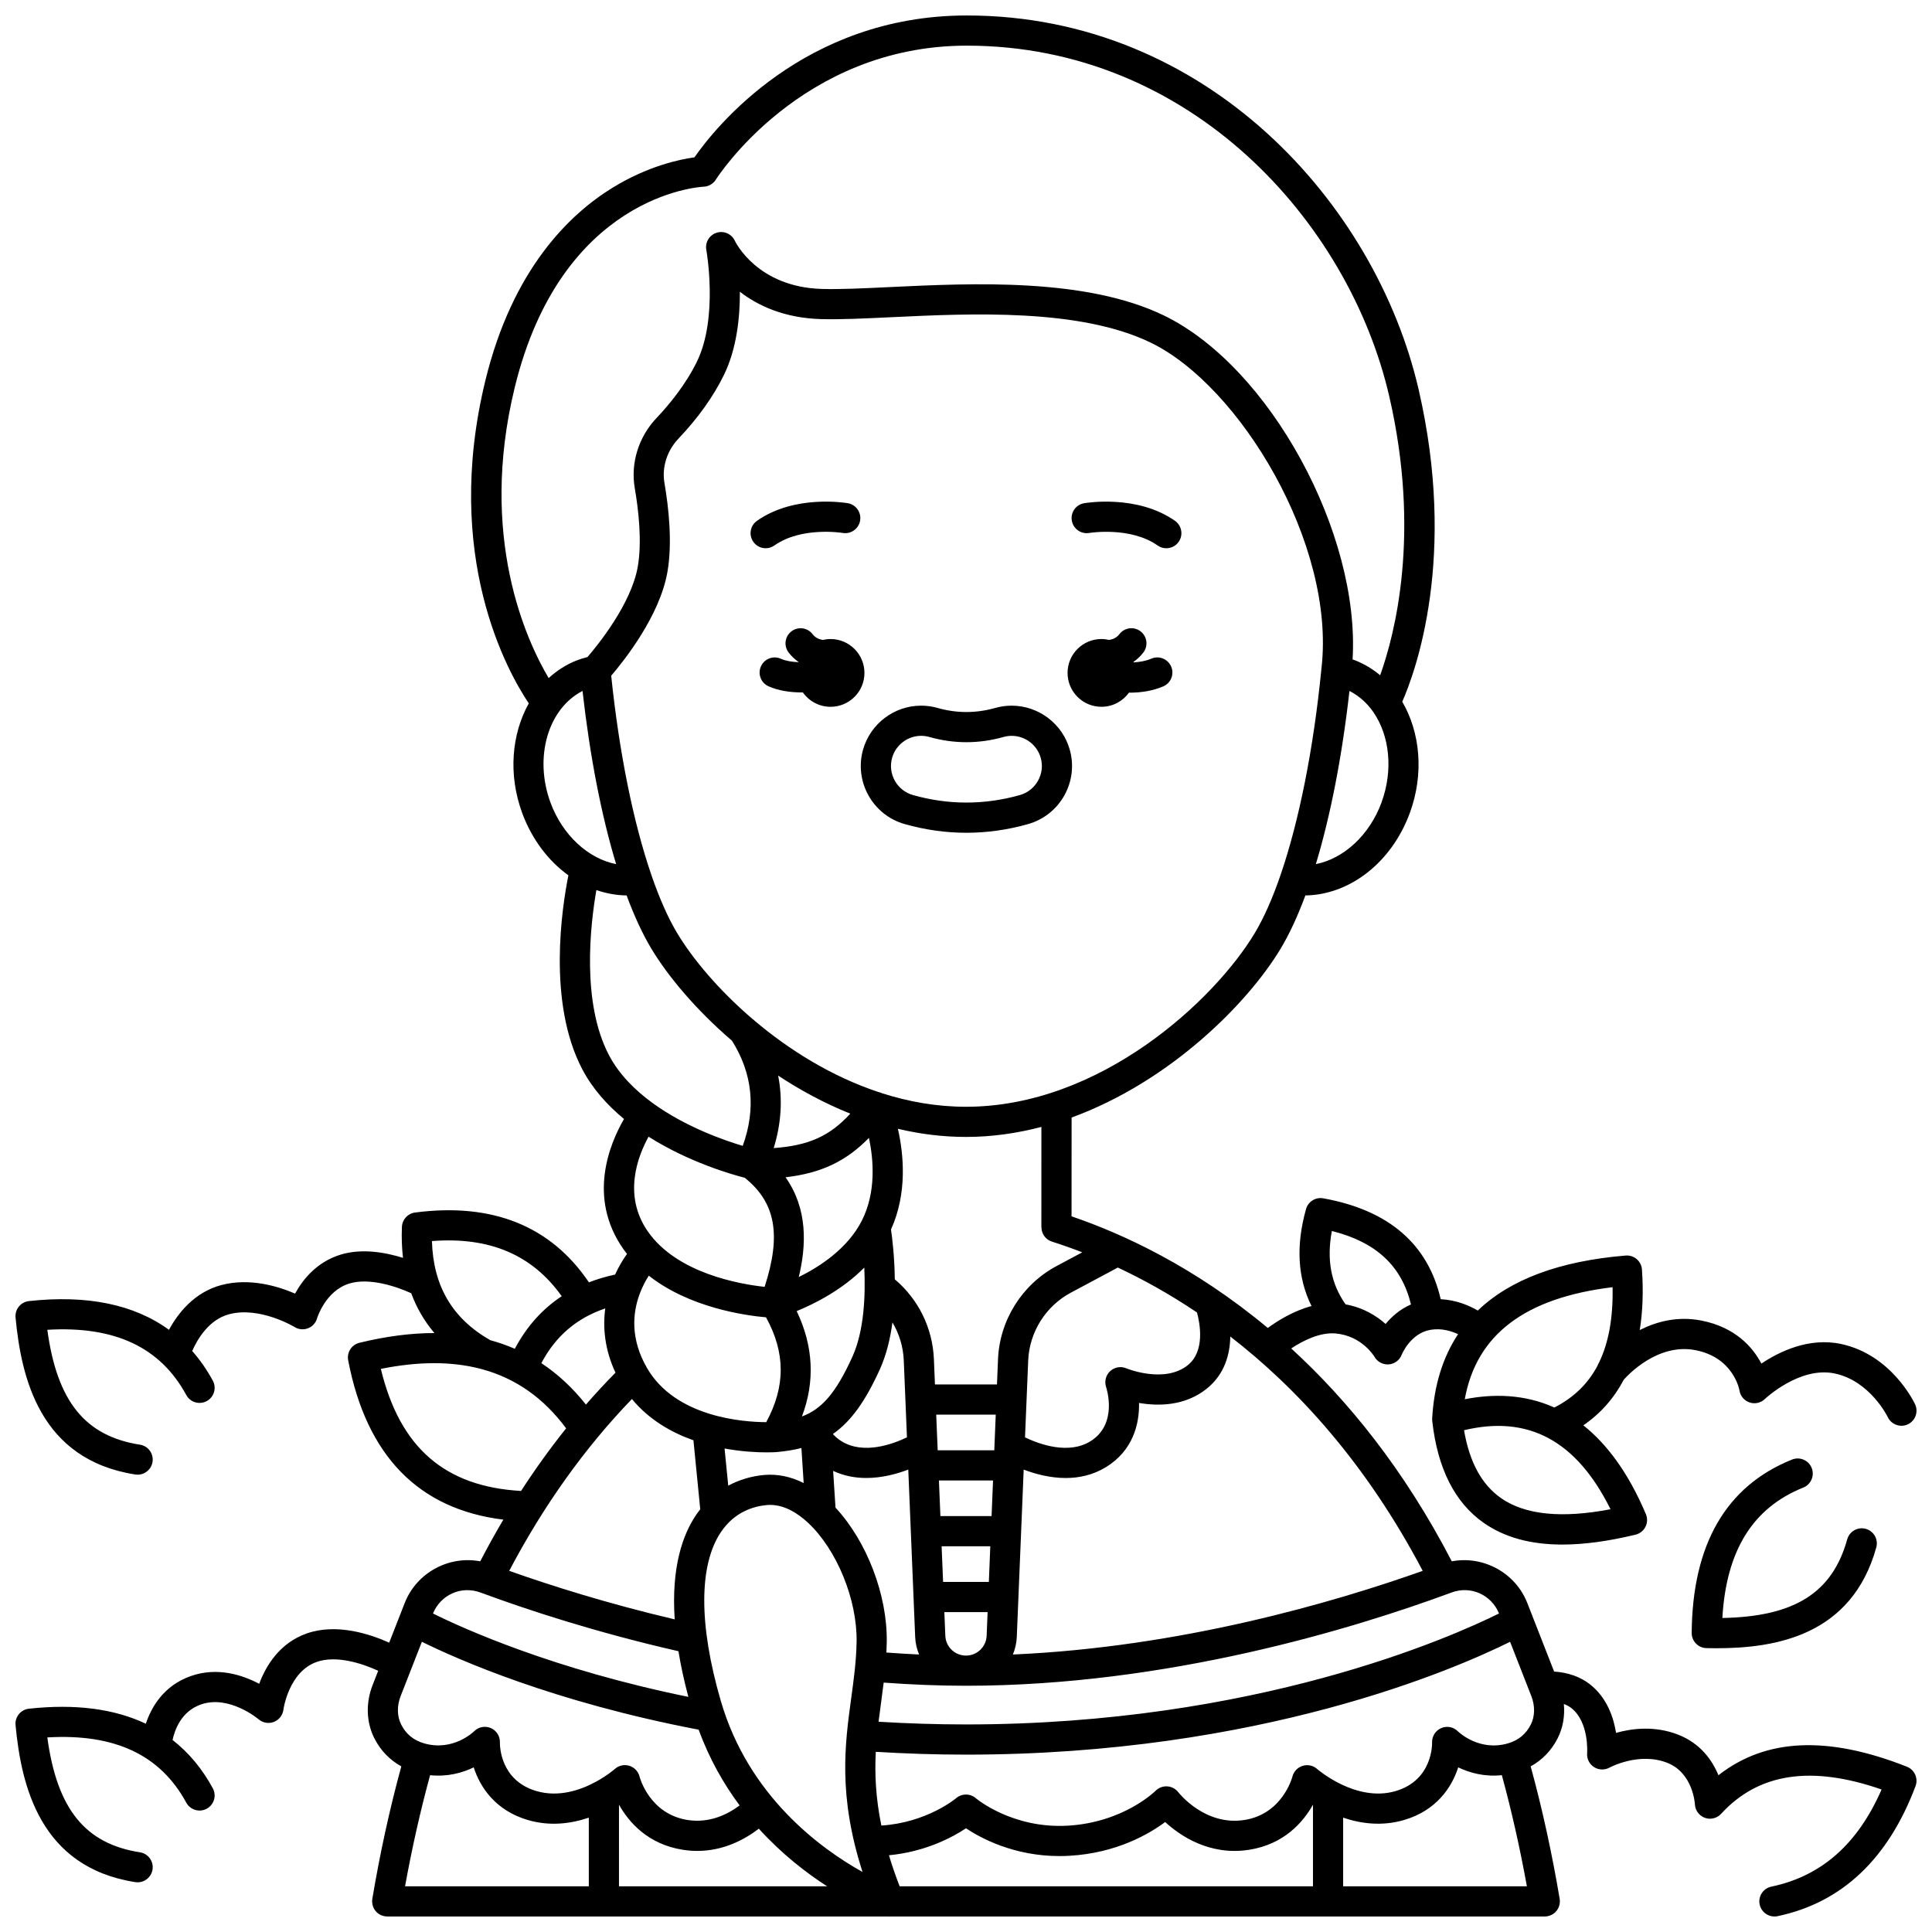 <?xml version="1.0" encoding="UTF-8"?>
<!-- Uploaded to: ICON Repo, www.iconrepo.com, Generator: ICON Repo Mixer Tools -->
<svg width="800px" height="800px" version="1.1" viewBox="144 144 512 512" xmlns="http://www.w3.org/2000/svg">
 <defs>
  <clipPath id="a">
   <path d="m148.09 148.09h503.81v503.81h-503.81z"/>
  </clipPath>
 </defs>
 <path d="m455.39 282.03c-9.973-7.027-23.527-4.769-24.098-4.668-2.172 0.379-3.621 2.441-3.25 4.613 0.371 2.172 2.438 3.633 4.613 3.266 0.109-0.02 10.898-1.77 18.129 3.324 0.699 0.492 1.504 0.73 2.301 0.73 1.258 0 2.492-0.59 3.273-1.695 1.266-1.805 0.832-4.297-0.969-5.57z"/>
 <path d="m349.21 288.56c7.227-5.094 18-3.344 18.109-3.324 2.168 0.371 4.238-1.082 4.617-3.254 0.379-2.176-1.078-4.246-3.25-4.625-0.57-0.102-14.105-2.359-24.078 4.668-1.805 1.273-2.238 3.766-0.965 5.57 0.777 1.105 2.016 1.695 3.273 1.695 0.789 0 1.594-0.234 2.293-0.73z"/>
 <path d="m412.1 331.01c-1.477 0-2.941 0.203-4.348 0.605-5.094 1.438-10.215 1.434-15.258 0.008-1.426-0.41-2.902-0.617-4.387-0.617-7.121 0-13.449 4.789-15.387 11.641-2.398 8.484 2.547 17.34 11.027 19.742 5.394 1.531 10.898 2.305 16.359 2.305 5.453 0 10.957-0.773 16.355-2.305 8.484-2.406 13.434-11.254 11.035-19.719-1.926-6.863-8.258-11.66-15.398-11.66zm2.184 23.688c-9.383 2.656-18.984 2.652-28.352-0.004-4.238-1.203-6.711-5.629-5.512-9.871 0.969-3.426 4.129-5.82 7.691-5.82 0.738 0 1.473 0.102 2.195 0.309 6.484 1.836 13.109 1.84 19.629-0.004 0.703-0.199 1.43-0.301 2.168-0.301 3.57 0 6.738 2.394 7.703 5.836 1.195 4.231-1.281 8.652-5.523 9.855z"/>
 <path d="m449.12 318.55c-1.453 0.621-3.102 0.902-4.695 0.98-0.012-0.039-0.027-0.078-0.043-0.117 0.973-0.684 1.852-1.5 2.617-2.492 1.344-1.75 1.016-4.262-0.734-5.606-1.75-1.348-4.262-1.016-5.606 0.734-0.742 0.965-1.703 1.379-2.742 1.535-0.652-0.148-1.324-0.238-2.019-0.238-4.961 0-8.98 4.019-8.98 8.98 0 4.961 4.019 8.98 8.98 8.98 3.008 0 5.66-1.484 7.293-3.75 0.082 0 0.16 0.008 0.242 0.008 2.941 0 6.059-0.473 8.84-1.664 2.031-0.871 2.973-3.219 2.102-5.25-0.875-2.031-3.227-2.973-5.254-2.102z"/>
 <path d="m364.1 313.35c-0.695 0-1.371 0.086-2.019 0.238-1.039-0.152-2-0.57-2.742-1.535-1.344-1.75-3.856-2.082-5.606-0.734-1.75 1.344-2.082 3.856-0.734 5.606 0.762 0.992 1.645 1.812 2.617 2.492-0.008 0.023-0.016 0.043-0.023 0.066-1.68-0.062-3.356-0.324-4.656-0.906-2.019-0.902-4.383 0.004-5.281 2.019-0.902 2.016 0.004 4.383 2.019 5.281 2.594 1.16 5.723 1.621 8.738 1.621 0.117 0 0.234-0.008 0.352-0.008 1.625 2.309 4.305 3.82 7.344 3.82 4.961 0 8.98-4.019 8.98-8.98-0.004-4.961-4.027-8.98-8.988-8.98z"/>
 <path d="m621.89 538.22c2.051-0.82 3.043-3.148 2.223-5.199-0.82-2.051-3.148-3.043-5.199-2.223-17.465 7-26.414 22.461-26.598 45.945-0.016 2.188 1.727 3.981 3.91 4.027 0.871 0.02 1.758 0.031 2.66 0.031 15.734 0 35.871-3.394 42.348-26.719 0.59-2.129-0.656-4.332-2.781-4.922-2.129-0.59-4.332 0.656-4.922 2.781-3.926 14.125-13.906 20.488-33.086 20.844 1.023-17.871 8.062-29.199 21.445-34.566z"/>
 <g clip-path="url(#a)">
  <path d="m649.37 612.2c-21-8.289-37.426-7.566-49.965 2.258-1.625-3.941-4.746-8.453-10.719-10.77-6.195-2.402-12.227-1.641-16.414-0.457-0.648-4.082-2.398-9.348-6.957-12.902-2.531-1.973-5.711-3.086-9.457-3.352l-7.102-18.152c-3.168-8.098-11.738-12.625-20.016-11.059-12.684-24.434-27.602-42.727-42.551-56.414 3.035-2.012 7.578-4.363 11.828-3.965 6.879 0.645 10.121 5.984 10.238 6.18 0.715 1.254 2.047 2.019 3.477 2.019 0.102 0 0.207-0.004 0.309-0.012 1.543-0.117 2.879-1.117 3.43-2.566 0.023-0.059 2.324-5.738 7.699-6.602 2.824-0.457 5.375 0.293 7.234 1.168-4.055 6.117-6.352 13.535-6.859 22.25 0 0.008 0 0.016-0.004 0.023 0 0.008-0.004 0.016-0.004 0.027-0.004 0.043 0.008 0.082 0.004 0.125-0.004 0.18-0.008 0.359 0.012 0.543 0.004 0.043 0.012 0.086 0.016 0.133 0 0.004 0 0.012 0.004 0.016 1.41 12.484 5.984 21.527 13.609 26.871 5.484 3.844 12.383 5.762 20.855 5.762 5.731 0 12.18-0.875 19.398-2.621 1.141-0.277 2.102-1.039 2.633-2.09 0.527-1.047 0.566-2.277 0.109-3.356-4.727-11.16-10.441-18.664-16.578-23.531 4.562-3.121 8.125-7.16 10.707-12.074 0.996-1.141 8.965-9.793 18.984-7.852 10.066 1.949 11.629 10.363 11.688 10.684 0.227 1.473 1.258 2.695 2.668 3.176 1.41 0.48 2.977 0.133 4.055-0.902 0.09-0.09 9.277-8.754 18.551-6.766 9.383 2.008 13.98 11.465 14.02 11.543 0.68 1.457 2.121 2.309 3.625 2.309 0.566 0 1.141-0.121 1.688-0.375 2-0.934 2.867-3.312 1.934-5.312-0.25-0.535-6.262-13.133-19.594-15.984-8.531-1.828-16.395 2.012-21.141 5.191-2.266-4.297-6.856-9.648-15.973-11.414-6.285-1.215-11.852 0.293-16.262 2.527 0.781-4.836 0.988-10.172 0.586-16.031-0.074-1.066-0.57-2.062-1.383-2.758-0.812-0.699-1.871-1.043-2.938-0.953-17.52 1.449-30.598 6.332-39.18 14.574-2.32-1.348-5.738-2.812-9.832-3.004-3.367-14.637-13.816-23.629-31.137-26.738-2.031-0.367-4 0.871-4.555 2.852-2.723 9.688-2.223 18.297 1.453 25.695-4.801 1.285-8.996 3.91-11.586 5.809-19.414-16.191-38.363-24.934-52.008-29.582l0.016-26.184c26.141-9.543 46.742-30.328 55.41-44.773 2.328-3.879 4.519-8.621 6.543-14.082 11.781-0.168 22.855-8.742 27.68-21.859 3.82-10.391 2.75-21.344-2.004-29.48 3.539-8.066 14.594-38.363 4.328-82.781-11.383-49.238-56.168-99.082-119.74-99.082-43.254 0-66.879 29.992-72.168 37.598-3.812 0.516-12.289 2.262-21.715 8.059-11.391 7.004-26.48 21.543-33.676 51.023-11.375 46.598 5.856 77.227 11.492 85.625-4.539 8.09-5.508 18.828-1.754 29.035 2.578 7.008 6.949 12.703 12.25 16.535-1.691 8.43-5.617 33.641 3.656 51.34 2.731 5.211 6.668 9.582 11.082 13.227-3.691 6.348-9.809 20.672-0.219 34.41 0.324 0.465 0.664 0.914 1.012 1.355-1.109 1.543-2.207 3.383-3.156 5.469-2.445 0.52-4.754 1.211-6.934 2.055-10.109-14.949-25.594-21.176-46.082-18.5-1.926 0.25-3.394 1.852-3.477 3.793-0.125 2.871-0.016 5.606 0.285 8.223-4.684-1.469-10.906-2.578-16.543-0.855-6.394 1.953-10.098 6.734-12.055 10.324-4.481-1.938-12.023-4.25-19.523-2.269-7.227 1.91-11.555 7.543-13.895 11.867-9.234-6.727-21.637-9.301-37.113-7.617-2.172 0.238-3.754 2.176-3.547 4.352 1.512 15.973 6.445 37.664 31.734 41.605 0.207 0.031 0.414 0.047 0.621 0.047 1.938 0 3.637-1.41 3.945-3.383 0.34-2.184-1.152-4.227-3.336-4.566-14.488-2.258-21.965-11.434-24.543-30.445 17.871-1.059 29.941 4.617 36.824 17.289 1.055 1.941 3.484 2.656 5.422 1.605 1.941-1.055 2.66-3.481 1.605-5.422-1.586-2.918-3.414-5.523-5.457-7.852 1.297-2.957 4.332-8.305 9.785-9.746 8.145-2.152 17.27 3.348 17.352 3.398 1.07 0.66 2.387 0.781 3.555 0.328 1.172-0.457 2.059-1.434 2.398-2.644 0.02-0.07 2.211-7.285 8.566-9.223 5.371-1.641 12.715 0.887 16.387 2.582 1.434 3.902 3.488 7.418 6.144 10.551-6.18-0.004-12.809 0.855-19.875 2.578-2.07 0.504-3.379 2.547-2.981 4.637 4.848 25.305 18.672 39.477 41.125 42.23-2.125 3.59-4.168 7.273-6.125 11.047-8.281-1.57-16.852 2.957-20.02 11.059l-4.109 10.5c-5.086-2.293-13.922-5.207-21.816-2.457-7.289 2.543-10.895 8.684-12.633 13.355-4.375-2.316-11.09-4.559-18.195-2.027-7.141 2.543-10.383 8.203-11.848 12.609-8.367-3.965-18.699-5.316-30.98-3.981-2.172 0.238-3.754 2.176-3.547 4.352 1.512 15.973 6.445 37.664 31.734 41.605 0.207 0.031 0.414 0.047 0.621 0.047 1.938 0 3.637-1.41 3.945-3.383 0.34-2.184-1.152-4.227-3.336-4.566-14.488-2.258-21.965-11.434-24.543-30.445 17.871-1.055 29.941 4.621 36.824 17.289 1.055 1.941 3.484 2.656 5.422 1.605 1.941-1.055 2.66-3.481 1.605-5.422-2.824-5.199-6.387-9.465-10.664-12.793 0.59-2.742 2.34-7.562 7.453-9.387 7.519-2.68 15.27 3.836 15.336 3.891 1.117 0.969 2.68 1.242 4.062 0.711 1.379-0.535 2.352-1.785 2.527-3.254 0.012-0.102 1.402-10.059 8.852-12.656 5.195-1.812 12.023 0.398 16.266 2.356l-1.477 3.773c-1.855 4.746-1.688 9.898 0.465 14.129 1.641 3.227 4.078 5.742 7.141 7.43-3.055 11.16-5.641 22.953-7.688 35.121-0.02 0.117-0.016 0.23-0.023 0.344-0.008 0.105-0.031 0.211-0.031 0.32 0 0.023 0.008 0.043 0.008 0.066 0.004 0.156 0.027 0.309 0.047 0.461 0.016 0.113 0.02 0.227 0.047 0.336 0.031 0.137 0.078 0.266 0.121 0.398 0.039 0.117 0.07 0.234 0.117 0.348 0.051 0.117 0.121 0.223 0.184 0.336s0.121 0.23 0.195 0.336c0.074 0.105 0.16 0.199 0.242 0.297 0.082 0.098 0.156 0.199 0.25 0.285 0.094 0.09 0.199 0.168 0.301 0.246 0.098 0.078 0.191 0.164 0.301 0.234 0.102 0.066 0.215 0.117 0.32 0.176 0.121 0.066 0.242 0.137 0.371 0.188 0.102 0.039 0.211 0.066 0.32 0.098 0.148 0.047 0.293 0.094 0.449 0.121 0.023 0.004 0.039 0.016 0.062 0.016 0.215 0.035 0.43 0.055 0.645 0.055 0.008 0 0.016 0.004 0.023 0.004h132.86c0.074 0.004 0.148 0.02 0.219 0.02 0.062 0 0.121-0.016 0.184-0.02h173.5 0.004 0.008 0.004 0.008c0.215 0 0.434-0.02 0.652-0.055 0.023-0.004 0.043-0.012 0.062-0.02 0.16-0.027 0.309-0.078 0.461-0.125 0.102-0.031 0.207-0.055 0.305-0.094 0.141-0.059 0.27-0.133 0.402-0.203 0.098-0.051 0.199-0.098 0.289-0.156 0.121-0.082 0.234-0.18 0.348-0.27 0.082-0.07 0.176-0.133 0.25-0.207 0.109-0.109 0.203-0.23 0.305-0.352 0.062-0.078 0.133-0.148 0.188-0.23 0.094-0.133 0.164-0.277 0.242-0.418 0.043-0.082 0.098-0.16 0.137-0.25 0.062-0.141 0.105-0.289 0.152-0.441 0.031-0.102 0.07-0.199 0.094-0.305 0.031-0.141 0.043-0.285 0.059-0.43 0.016-0.121 0.035-0.238 0.035-0.363 0-0.027 0.008-0.055 0.008-0.082 0-0.141-0.027-0.27-0.039-0.406-0.008-0.086-0.004-0.172-0.016-0.258-0.008-0.039-0.016-0.078-0.02-0.117-0.004-0.012-0.004-0.023-0.008-0.035-2.047-12.117-4.621-23.855-7.66-34.965 3.062-1.688 5.5-4.199 7.141-7.43 1.406-2.766 1.949-5.922 1.648-9.102 0.738 0.273 1.395 0.621 1.957 1.059 4.793 3.734 4.219 11.898 4.215 11.965-0.125 1.469 0.574 2.887 1.812 3.688 1.238 0.805 2.824 0.855 4.117 0.145 0.078-0.043 7.766-4.195 15.254-1.289 6.824 2.648 7.359 10.699 7.379 11.016 0.074 1.613 1.109 3.023 2.629 3.578 1.52 0.555 3.219 0.137 4.312-1.055 9.918-10.805 23.859-12.926 42.531-6.449-6.367 14.531-15.957 22.965-29.219 25.746-2.16 0.453-3.547 2.57-3.094 4.734 0.395 1.887 2.059 3.18 3.91 3.18 0.27 0 0.547-0.027 0.824-0.086 17.012-3.562 29.316-15.164 36.578-34.48 0.758-2.043-0.254-4.324-2.285-5.125zm-78.566-68.238c-12.93 2.484-22.68 1.496-29.02-2.949-5.117-3.59-8.34-9.492-9.801-17.988 17.062-4.094 29.812 2.785 38.82 20.938zm0.547-58.844c0.156 8.117-1.035 14.727-3.606 20.008-0.156 0.25-0.285 0.512-0.379 0.785-2.551 4.844-6.356 8.492-11.441 11.094-7.977-3.582-16.254-3.668-23.746-2.191 3.078-17.117 15.961-26.875 39.172-29.695zm-74.391-14.895c11.723 2.949 18.477 9.238 20.965 19.465-2.945 1.289-5.156 3.269-6.723 5.18-2.394-2.133-5.898-4.352-10.602-5.191-3.867-5.441-5.07-11.844-3.641-19.453zm44.289 101.37c-12.762 6.328-64.551 29.402-141.25 29.402-7.731 0-15.5-0.25-23.172-0.715 0.211-1.734 0.445-3.441 0.676-5.144 0.234-1.719 0.469-3.461 0.684-5.227 7.406 0.543 14.73 0.836 21.812 0.836 53.438 0 102.88-15.215 128.01-24.469 0.02-0.008 0.039-0.016 0.062-0.023 0.199-0.074 0.414-0.152 0.609-0.223 5.051-1.871 10.539 0.574 12.574 5.562zm0.758 42.848c2.566 9.406 4.793 19.273 6.637 29.449h-48.695v-18.195c4.664 1.586 10.289 2.359 16.203 0.609 8.449-2.496 12.562-8.547 14.293-13.934 2.957 1.422 6.914 2.562 11.562 2.07zm-50.055 29.449h-109.54c-1.113-2.883-2.051-5.617-2.832-8.227 9.691-0.922 16.82-4.758 20.418-7.144 4.121 2.734 12.848 7.359 24.773 7.359 0.883 0 1.785-0.023 2.703-0.078 12.383-0.723 20.996-5.731 25.309-8.941 3.945 3.621 11.746 8.977 22.191 7.363 9.367-1.449 14.422-7.398 16.98-11.961zm-222.41-31.52c1.73 5.387 5.848 11.438 14.293 13.938 5.918 1.75 11.539 0.977 16.203-0.609v18.195h-48.695c1.844-10.176 4.07-20.043 6.637-29.449 4.652 0.488 8.609-0.652 11.562-2.074zm38.496 9.891c2.559 4.562 7.613 10.512 16.98 11.961 1.297 0.199 2.551 0.293 3.766 0.293 7.07 0 12.688-3.109 16.312-5.894 6.047 6.664 12.496 11.668 18.109 15.273l-55.168-0.004zm3.43-107.51c4.519 5.496 10.457 8.875 16.301 10.945l1.805 18.289c-0.359 0.457-0.711 0.922-1.043 1.406-3.516 5.144-6.672 13.75-5.727 27.762-17.836-4.191-32.984-9.008-43.859-12.863 9.109-17.301 20.027-32.582 32.523-45.539zm35.539-21.645c5.168 9.402 5.188 18.32 0.051 27.785-6.094-0.031-24.035-1.273-31.598-14.367-4.477-7.75-3.785-14.609-1.969-19.543 0.043-0.09 0.07-0.188 0.105-0.281 0.703-1.844 1.555-3.406 2.344-4.633 10.777 8.477 25.465 10.547 31.066 11.039zm36.504 11.461 0.84 20.348c-3.731 1.789-11.492 4.66-17.34 1.027-0.902-0.559-1.648-1.199-2.289-1.91 4.894-3.41 8.688-8.844 12.473-17.199 1.711-3.781 2.734-8.074 3.312-12.383 1.801 3.019 2.856 6.473 3.004 10.117zm75.266 1.219c-6.215 4.973-16.203 0.875-16.293 0.836-1.449-0.621-3.121-0.32-4.277 0.746-1.156 1.066-1.578 2.723-1.078 4.219 0.133 0.398 3.18 9.809-4.148 14.359-5.848 3.629-13.613 0.762-17.34-1.027l0.84-20.348c0.312-7.543 4.641-14.441 11.301-17.996l12.461-6.66c6.508 3.055 13.602 6.949 20.969 11.902 0.773 2.836 2.215 10.25-2.434 13.969zm-93.359 37.754-0.629-9.738c2.891 1.352 5.891 1.879 8.781 1.879 4.16 0 8.078-1.062 11.133-2.227l1.828 44.367c0.066 1.648 0.438 3.207 1.035 4.641-2.863-0.125-5.762-0.312-8.664-0.523 0.047-0.898 0.082-1.805 0.098-2.719 0.211-12.512-5.293-26.77-13.582-35.68zm-18.879-8.656c-3.445 0.305-6.664 1.277-9.547 2.836l-0.973-9.848c4.652 0.852 8.699 1.023 11.16 1.023 1.41 0 2.301-0.055 2.492-0.066 0.027-0.004 0.051-0.008 0.078-0.012v0.004c2.41-0.211 4.606-0.562 6.633-1.078l0.602 9.277c-3.418-1.711-6.941-2.441-10.445-2.137zm26.504-54.953c0.34 7.133 0.012 16.645-3.141 23.602-4.418 9.754-8.203 13.93-13.379 15.848 3.516-9.316 3.039-18.668-1.395-27.926 4.668-1.898 11.973-5.547 17.914-11.523zm33.012 83.293h-12.125l-0.391-9.445h12.902zm0.723-17.441h-13.562l-0.391-9.445h14.34zm-12.258 31.711-0.258-6.273h11.465l-0.258 6.273c-0.121 2.945-2.527 5.254-5.473 5.254-2.949 0-5.356-2.309-5.477-5.254zm12.977-49.156h-15l-0.391-9.445h15.777zm-58.457-80.082c2.008-6.531 2.406-12.992 1.176-19.215 5.894 3.891 12.305 7.363 19.125 10.09-5.438 5.945-11.055 8.465-20.301 9.125zm25.238-2.711c1.227 5.773 1.941 14.348-1.855 21.887-3.727 7.398-11.117 12.227-16.742 15 2.047-8.461 2.383-18.094-3.5-26.441 9.438-1.098 16.043-4.234 22.098-10.445zm-39.145 104.36c3.594-5.262 8.57-6.738 12.113-7.051 4.414-0.391 8.34 2.32 10.859 4.664 7.664 7.137 13.09 20.414 12.902 31.57-0.086 5.113-0.738 9.898-1.43 14.961-1.664 12.176-3.519 25.773 3.004 46.047-11.156-6.215-30.227-20.125-37.562-45.34-5.883-20.211-5.844-36.141 0.113-44.852zm185.9 10.387c-23.508 8.348-64.051 20.223-108.61 22.172 0.598-1.434 0.965-2.992 1.035-4.637l1.828-44.367c3.055 1.16 6.977 2.227 11.133 2.227 3.562 0 7.289-0.781 10.777-2.945 6.965-4.324 8.793-11.25 8.656-16.945 5.055 0.863 12.141 0.863 17.922-3.762 4.797-3.84 6.184-9.164 6.266-13.844 17.523 13.551 35.844 33.324 50.996 62.102zm-101.04-91.066c0 1.695 1.066 3.269 2.769 3.812 2.477 0.785 5.176 1.727 8.051 2.84l-6.809 3.637c-9.148 4.887-15.098 14.359-15.523 24.723l-0.273 6.66h-16.438l-0.273-6.66c-0.344-8.305-4.094-15.906-10.367-21.207-0.07-5.973-0.68-10.949-1.004-13.207 4.371-9.652 3.356-19.953 1.824-26.68 5.82 1.379 11.852 2.156 18.039 2.156 6.883 0 13.57-0.973 19.992-2.656l-0.008 26.582zm-20.004-31.922c-7.711 0-15.164-1.324-22.223-3.578-0.062-0.031-0.125-0.059-0.188-0.086-0.109-0.047-0.223-0.078-0.336-0.117-0.137-0.043-0.27-0.09-0.406-0.121-0.039-0.008-0.078-0.02-0.117-0.027-12.434-4.152-23.598-11.152-32.707-18.84-0.199-0.207-0.414-0.391-0.648-0.543-8.949-7.668-15.852-15.953-19.918-22.73-2.406-4.012-4.68-9.164-6.769-15.219-0.031-0.109-0.07-0.215-0.109-0.32-4.719-13.789-8.473-32.219-10.594-52.656 3.418-3.984 12.875-15.859 14.906-27.512 1.355-7.785 0.316-17.121-0.797-23.582-0.711-4.141 0.672-8.523 3.707-11.719 5.234-5.512 9.305-11.223 12.105-16.977 3.363-6.918 4.207-15.227 4.18-21.961 4.734 3.656 11.684 6.961 21.453 7.246 5.082 0.145 11.422-0.152 18.762-0.504 21.035-1 49.84-2.375 68.656 6.738 23.566 11.414 49 53.34 45.273 86.168 0 0.008-0.004 0.012-0.008 0.02-0.035 0.176-0.035 0.352-0.047 0.527-2.09 21.062-5.914 40.078-10.754 54.219-0.039 0.105-0.078 0.211-0.109 0.32-2.09 6.055-4.363 11.207-6.769 15.215-10.68 17.801-40.906 46.039-76.543 46.039zm110.12-80.625c-3.188 8.672-10.043 14.891-17.395 16.32 3.875-12.789 6.941-28.477 8.906-45.891 2.519 1.289 4.644 3.188 6.289 5.543 0.031 0.043 0.055 0.09 0.09 0.129 4.219 6.156 5.293 15.238 2.109 23.898zm-229.7-110c12.383-50.727 48.559-53.125 50.078-53.203 1.32-0.055 2.531-0.766 3.227-1.891 0.223-0.352 22.574-35.488 66.488-35.488 59.398 0 101.28 46.727 111.95 92.883 8.422 36.441 1.508 63.086-2.398 73.977-1.941-1.625-4.121-2.961-6.535-3.922-0.25-0.102-0.512-0.191-0.773-0.285 2.027-33.332-21.898-77.539-50.008-91.148-20.645-10-50.625-8.57-72.52-7.527-7.176 0.344-13.371 0.637-18.148 0.496-16.973-0.492-22.801-12.277-23.027-12.754-0.844-1.832-2.918-2.746-4.84-2.137s-3.09 2.555-2.723 4.535c0.031 0.18 3.207 17.906-2.465 29.57-3.039 6.246-7.5 11.586-10.711 14.969-4.766 5.019-6.93 11.965-5.789 18.582 1.004 5.84 1.961 14.195 0.797 20.852-1.723 9.875-10.602 20.777-13.324 23.934-1.039 0.254-2.004 0.555-2.91 0.914-2.769 1.102-5.234 2.695-7.379 4.66-5.859-9.883-18.66-37.398-8.988-77.016zm9.473 110c-4.434-12.055-0.609-24.918 8.492-29.57 1.965 17.418 5.031 33.102 8.906 45.891-7.352-1.43-14.207-7.648-17.398-16.32zm15.484 66.922c-7.305-13.945-4.926-34.492-3.32-43.727 2.586 0.895 5.277 1.387 8.012 1.426 2.023 5.457 4.215 10.199 6.543 14.082 4.367 7.277 11.766 16.168 21.375 24.418 5.457 8.66 6.418 18.02 2.856 27.871-5.043-1.504-15.051-5.012-23.598-11.145-0.023-0.02-0.043-0.043-0.066-0.062-0.051-0.039-0.105-0.062-0.156-0.098-4.711-3.418-8.957-7.637-11.645-12.766zm36.004 32.523c8.145 6.535 9.75 15.09 5.262 28.906-6.688-0.727-23.215-3.606-30.93-14.656-6.719-9.629-2.652-20.031 0.176-25.137 10.754 6.809 22.16 10.039 25.492 10.887zm-34.262 51.648c-2.68 2.719-5.289 5.539-7.828 8.457-3.516-4.434-7.453-8.098-11.816-10.98 3.766-7.148 9.352-11.945 16.934-14.5-0.688 5.137-0.129 10.945 2.711 17.023zm-48.641-34.875c15.277-1.184 26.582 3.633 34.395 14.617-5.176 3.41-9.324 8.062-12.43 13.926-2.09-0.906-4.258-1.668-6.504-2.277-10.031-5.723-15.117-14.34-15.461-26.266zm-13.539 33.871c9.898-1.992 18.613-2.019 26.223-0.07 0.18 0.059 0.355 0.105 0.539 0.141 8.965 2.426 16.371 7.644 22.34 15.684-4.199 5.254-8.184 10.789-11.945 16.594-20.207-1.137-32.117-11.484-37.156-32.348zm26.391 59.262c0.195 0.074 0.41 0.148 0.609 0.223 0.02 0.008 0.039 0.016 0.059 0.02 11.727 4.32 29.887 10.324 51.809 15.316 0.605 3.719 1.465 7.746 2.629 12.102-35.723-7.293-59.57-18.07-67.68-22.098 2.035-4.988 7.523-7.434 12.574-5.562zm-21.137 27.43 5.625-14.375c9.438 4.668 34.902 15.957 73.332 23.297 2.848 7.727 6.633 14.391 10.867 20.07-3.055 2.297-7.871 4.777-13.762 3.867-10.039-1.555-12.664-11.129-12.762-11.512-0.34-1.359-1.367-2.441-2.703-2.856-1.34-0.41-2.797-0.094-3.84 0.84-0.043 0.039-2.004 1.762-5.078 3.426-0.004 0.004-0.004 0.004-0.008 0.004-3.961 2.141-9.77 4.18-15.742 2.414-9.516-2.812-9.648-11.891-9.633-12.891 0.051-1.641-0.91-3.144-2.418-3.793-1.508-0.648-3.258-0.309-4.414 0.855-0.055 0.055-5.582 5.496-13.367 3.164-2.734-0.82-4.68-2.43-5.949-4.926-1.121-2.195-1.176-4.965-0.148-7.586zm299.48 7.594c-1.266 2.492-3.211 4.106-5.945 4.926-7.656 2.297-13.156-2.957-13.367-3.164-1.156-1.164-2.906-1.504-4.414-0.855-1.508 0.648-2.465 2.152-2.418 3.793 0.012 0.406 0.184 9.988-9.633 12.891-10.535 3.113-20.738-5.766-20.832-5.848-1.039-0.926-2.488-1.238-3.82-0.836-1.332 0.402-2.367 1.477-2.719 2.824-0.105 0.406-2.731 9.98-12.77 11.535-10.332 1.605-17.215-7.012-17.492-7.367-0.703-0.918-1.777-1.477-2.93-1.547-1.16-0.07-2.289 0.367-3.102 1.188-0.082 0.082-8.43 8.363-23.223 9.227-14.73 0.855-24.297-7.195-24.379-7.266-1.496-1.309-3.742-1.305-5.246-0.012-0.082 0.07-7.695 6.461-19.801 7.25-1.52-7.394-1.777-13.727-1.477-19.543 7.91 0.484 15.926 0.746 23.895 0.746 77.816 0 129.69-22.699 144.2-29.902l5.621 14.367c1.027 2.621 0.977 5.391-0.145 7.594z"/>
 </g>
</svg>